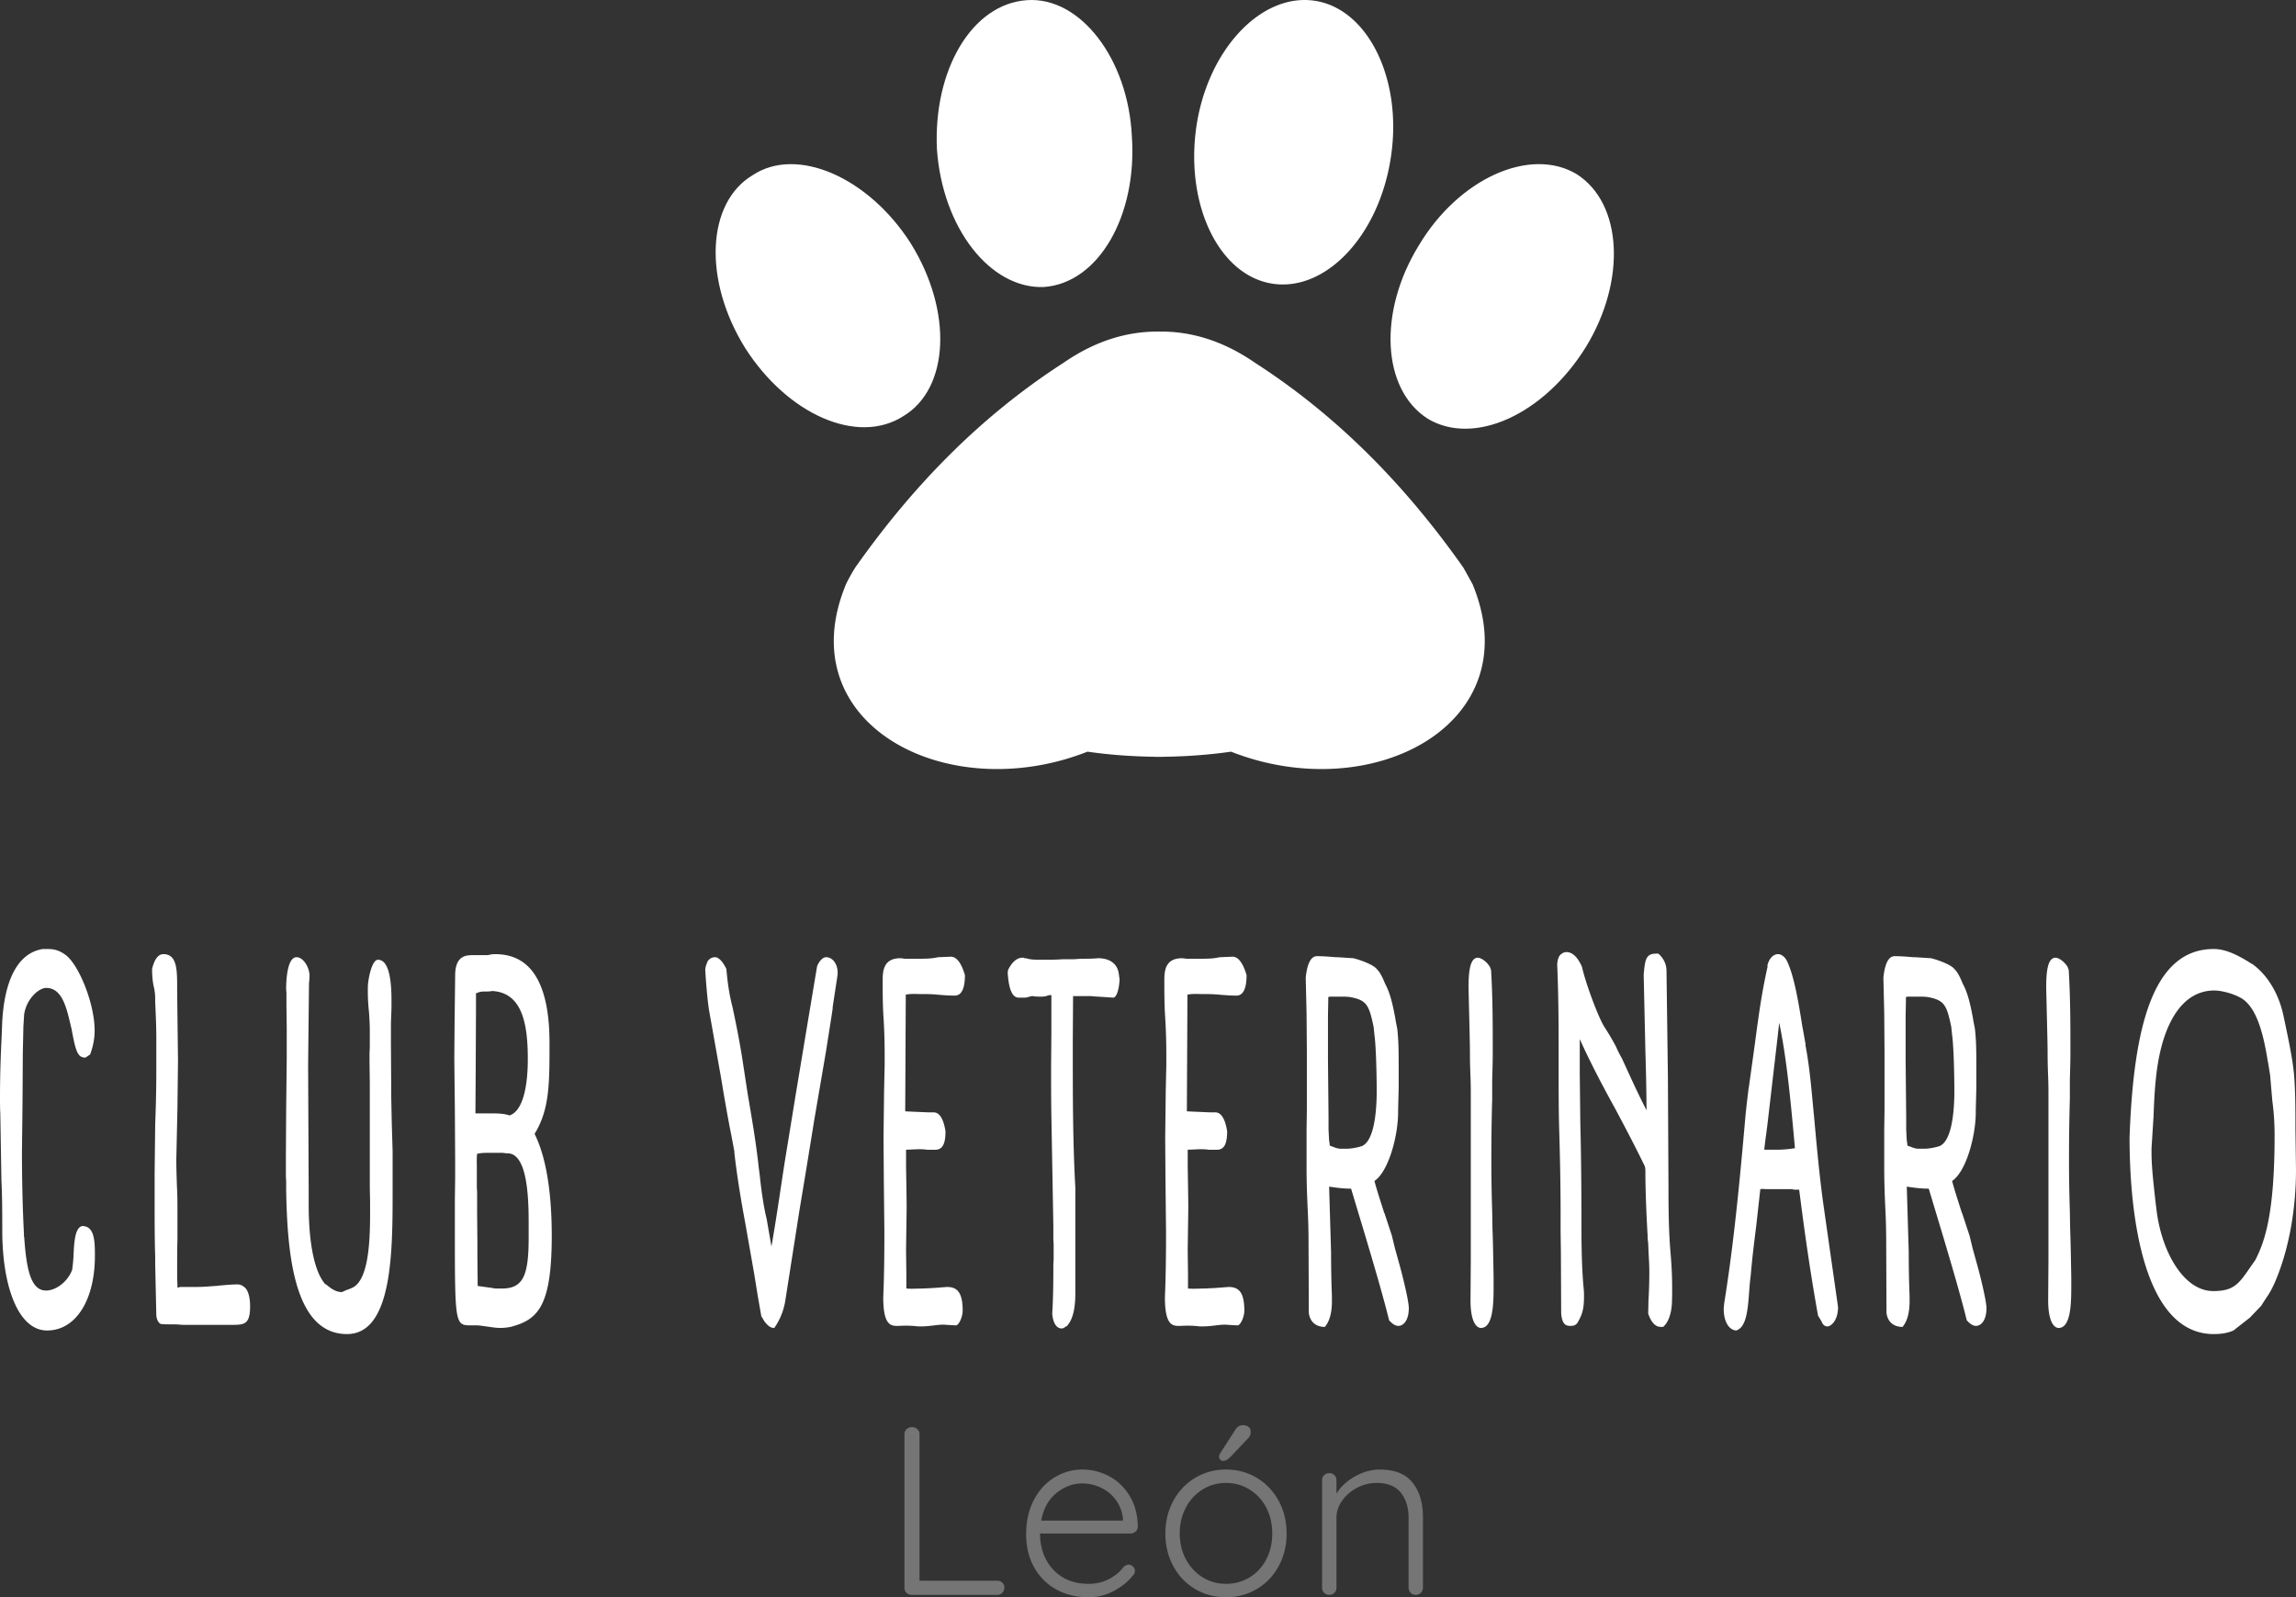 <?xml version="1.0" encoding="UTF-8" standalone="no"?>
<svg
   xmlns:dc="http://purl.org/dc/elements/1.1/"
   xmlns:cc="http://creativecommons.org/ns#"
   xmlns:rdf="http://www.w3.org/1999/02/22-rdf-syntax-ns#"
   xmlns:svg="http://www.w3.org/2000/svg"
   xmlns="http://www.w3.org/2000/svg"
   xmlns:sodipodi="http://sodipodi.sourceforge.net/DTD/sodipodi-0.dtd"
   xmlns:inkscape="http://www.inkscape.org/namespaces/inkscape"
   width="423.933"
   height="294.933"
   version="1.1"
   id="svg20"
   sodipodi:docname="Club Veterinario Leon - blanco.svg"
   inkscape:version="0.92.0 r15299">
  <rect width="100%" height="100%" fill="#333333" stroke="none"/>
  <sodipodi:namedview
     pagecolor="#ffffff"
     bordercolor="#666666"
     borderopacity="1"
     objecttolerance="10"
     gridtolerance="10"
     guidetolerance="10"
     inkscape:pageopacity="0"
     inkscape:pageshadow="2"
     inkscape:window-width="1124"
     inkscape:window-height="662"
     id="namedview22"
     showgrid="false"
     inkscape:zoom="0.8001817"
     inkscape:cx="117.45108"
     inkscape:cy="147.46651"
     inkscape:window-x="0"
     inkscape:window-y="0"
     inkscape:window-maximized="0"
     inkscape:current-layer="svg20" />
  <path
     d="M291.12 32.154c-8.49-5.093-21.732.68-29.203 13.247-7.47 12.222-6.79 26.485 1.699 31.916 8.488 5.092 21.394-.676 29.203-13.24 7.47-12.227 6.791-26.488-1.699-31.923m-152.17.205c-8.488 5.093-9.167 19.354-1.356 31.917 7.808 12.224 20.715 18 29.2 12.562 8.491-5.092 9.169-19.354 1.36-31.916-7.812-12.224-21.055-17.997-29.204-12.563M189.633.028c-10.192.68-17.319 12.906-16.639 27.507 1.016 14.6 9.847 25.804 19.693 25.466 10.187-.68 17.319-13.242 16.299-27.844-.679-14.261-9.507-25.806-19.353-25.129"
     id="path2"
     style="fill:#ffffff;fill-opacity:1" />
  <path
     d="M242.605.12c-9.848-1.361-19.694 9.168-21.732 23.43-2.038 14.601 4.415 27.502 14.263 28.861s19.691-9.167 21.731-23.769c2.037-14.261-4.412-27.165-14.262-28.522m29.408 108.044c-.04-.105-.074-.216-.126-.315l-1.671-3.009-.247-.349c-10.516-14.87-22.978-27.671-38.236-37.499-5.894-4.071-11.787-5.834-17.683-5.765-5.894-.07-11.787 1.694-17.681 5.765-15.261 9.828-27.722 22.629-38.236 37.499-.079.117-.172.231-.247.349-.727 1.162-1.177 2.034-1.673 3.009-.048.1-.083.21-.124.315-10.315 25.549 18.701 40.867 44.708 30.632 4.175.601 8.373.892 12.572.943v.013c0 .035.073 0 .108 0l.571-.005.574.005c.035 0 .106.035.106 0v-.013c4.2-.051 8.397-.342 12.573-.943 26.01 10.235 55.025-5.083 44.712-30.632zM15.808 195.28h-.156c-1.456 0-1.768-1.701-2.496-5.578v.095c-.832-3.593-1.612-7.375-4.628-7.375-1.3 0-3.588 1.892-4.056 4.821v-.188l-.156 2.552-.104 4.917-.052 8.982-.104 9.077c0 5.105.104 10.212.364 15.223v.473c0 .095.052.095.052.189.416 6.052 1.248 9.833 4.056 9.833 1.56 0 3.796-1.323 4.784-3.781.104-.568.208-1.702.26-2.554.104-2.552.26-5.295 1.612-5.578 2.288 0 2.34 2.837 2.34 5.483 0 8.132-3.484 13.805-8.839 13.805-5.2 0-8.268-7.848-8.268-18.531 0-3.026 0-6.052-.156-9.172l-.208-12.481C0 204.736 0 203.412 0 202.466a212.3 212.3 0 0 1 .26-10.117l.156-3.781c.416-7.281 2.704-12.576 7.488-13.333h.728c1.144 0 2.132.095 3.536 1.136 2.444 1.891 5.304 8.981 5.304 13.898 0 1.607-.312 3.025-.832 4.444l-.832.567zm29.122 42.265c.884.473 1.248 1.986 1.248 3.688 0 3.403-1.144 3.403-3.484 3.403h-8.736c-.572 0-1.144-.094-1.664-.094h-1.04c-.417 0-1.353 0-1.612-.095-.416-.189-.728-.851-.78-1.607l-.208-9.455v-1.514c-.104-2.646-.104-7.374-.104-10.684v-4.444l.104-9.077c.104-2.741.208-6.052.208-10.117v-5.862c0-2.27-.104-4.35-.208-6.712v-.662c0-.757-.104-1.229-.156-1.702-.26-.946-.416-2.175-.416-3.688.468-1.985 1.248-2.742 2.08-2.742 2.548 0 2.548 2.931 2.548 6.24v.662l.156 12.764-.104 8.889-.208 9.36c0 1.513.052 3.026.104 4.634 0 .378.052.756.052 1.323.052 1.04.052 2.458.052 3.593v2.553 2.742c-.052 1.607-.052 3.215-.052 4.728v2.458l.052.946v.661h.26c.052 0 .104-.095.208-.095h3.068c1.092 0 2.236-.094 3.484-.188.416 0 .676-.094 1.091-.094.884-.095 2.08-.189 2.964-.189.208 0 .572 0 1.144.378h-.051zm27.301-35.267l.104 5.104.156 5.201v7.375c0 11.063 0 26.38-8.424 26.38-9.88 0-11.023-15.128-11.231-26.569v-1.513c0-.378-.052-.757-.052-1.134v-3.404l.052-8.888.104-9.172v-5.957l-.052-3.877v-2.363c0-.284-.052-.566-.052-.945 0-1.324.156-5.768 1.924-5.768 1.196 0 2.392 1.797 2.392 3.498l-.052.945c-.052.284-.052.567-.052.946l-.156 14.466.052 11.725.052 11.535v2.647c0 5.484.676 11.819 3.016 14.562l.208.189-.104-.189c1.04.945 1.976 1.513 3.016 1.513l.832-.379c.104 0 .208-.094.312-.094l.676-.284c2.964-1.229 3.38-7.942 3.38-13.521v-2.08c0-1.04-.052-2.27-.052-3.404v-5.673-13.143l-.052-4.066v-1.229c0-.473.052-1.04.052-1.419v-3.12c0-.851-.052-1.891-.156-3.403v.095c-.104-1.135-.208-2.175-.208-3.877 0-.567 0-1.135.052-1.419.104-1.134.728-4.35 1.82-4.35 2.028 0 2.496 3.783 2.496 7.471 0 .945 0 1.985-.052 2.741l-.052 1.608v3.498l.052 8.227v1.514zm29.643 25.906c0 13.238-2.651 15.507-7.592 16.831-.52.095-1.144.189-1.923.189-.884 0-1.872-.189-2.652-.284-.676-.095-1.248-.189-1.664-.189h-.884c-3.068 0-3.172.189-3.172-16.641v-6.713l.052-3.878v-3.214l-.052-9.171-.104-9.74.052-6.523.104-8.699c0-3.876 2.184-3.781 3.484-3.781h2.6c.312-.095.78-.189 1.196-.189 3.744 0 10.14 1.418 10.14 16.357 0 7.375.052 12.292-2.756 16.83 2.131 4.255 3.171 10.779 3.171 18.815zm-13.78-44.817h-.208v3.026l-.052 10.967-.052 8.227h2.236c1.819 0 2.912 0 4.056.378 2.392-.756 3.38-5.105 3.38-10.4 0-6.429-.988-12.292-6.604-12.575-.364.095-.936.095-1.3.095-.467-.002-.936-.002-1.456.282zm9.516 42.264c0-5.105-.364-12.669-3.9-12.669-.416 0-.728-.095-1.04-.095h-2.08c-.936 0-1.716 0-2.496.188-.104.945-.052 1.607-.052 2.27v3.782c0 .378.052.851.052 1.229v3.404l.052 5.861v2.554l.052 5.295 2.704.378c.364.095.676.095.936.095h.884c4.003 0 4.888-2.647 4.888-9.455v-2.837zm57.047-45.668l-.936 6.146.052-.095-.208 1.418-1.04 6.619-2.184 12.765-1.456 8.982-1.3 7.848-2.548 16.263c-.26 1.891-.988 3.782-2.08 5.296-.78 0-1.196-.474-1.768-1.136l-.624-1.039-.676-3.877-.624-3.877-1.664-9.455c-.884-4.728-1.612-9.36-2.027-13.143l.051.095-.624-3.311c-.468-2.268-.936-5.011-1.404-7.658l-.468-2.836-2.236-12.575c-.312-2.27-.416-3.688-.572-5.673l-.104-1.608c0-.378.208-1.229.468-1.513l-.156.095c.468-.756.987-.945 1.508-.945.624 0 1.404.756 2.08 2.175.312 3.498.676 5.2 1.144 7.091.676 3.121 1.456 7.092 1.924 10.307l.884 5.768c.676 3.971 1.508 8.699 2.028 13.521l.208 1.608c0 .188.052.377.052.566.312 2.647.676 5.201 1.196 7.281l.884 5.105c.884-5.011 1.612-10.117 2.392-15.223l2.08-12.765 2.184-13.143 1.768-10.59c.364-.946 1.04-1.702 1.664-1.702 1.04 0 1.976.945 2.132 2.553v.662zm20.906-3.309c1.248 0 2.08 1.607 2.6 3.403 0 2.364-.572 3.782-1.872 3.782-1.144 0-2.288-.095-3.38-.189-.988-.094-1.976-.094-2.86-.094-1.04 0-1.508-.095-2.808.094l-.052 10.874-.052 10.685 2.028.095 2.236.094h.988c1.04 0 1.82 1.136 2.184 3.499 0 2.364-.572 3.404-1.872 3.404h-1.508c-.624-.095-1.144-.095-1.716-.095l-2.184.095v3.119l.052 3.121.052 3.688v1.04l-.104 7.375v.378l.052 4.066v2.836c.988.095 2.184 0 3.068 0l1.924-.095 2.496-.189c1.716 0 2.912.757 2.912 4.35 0 1.229-.728 2.742-1.248 2.742l-1.768-.095c-.572-.094-1.508 0-2.236.095-.676.095-1.716.189-2.34.189h-.676c-.728-.095-1.82-.189-3.536-.095h-.416c-1.352 0-2.444-.662-2.444-5.294.156-3.594.208-7.471.208-12.104l-.104-9.739-.052-7.658.104-8.699.104-4.633v-1.796c0-3.121-.104-5.391-.208-6.997s-.156-3.404-.156-6.052v-.945c0-1.891.313-3.971 3.276-3.971.312 0 .572.095.936.095h2.548c1.976 0 2.548-.095 3.484-.284l2.34-.095zm31.15 4.16c0 .756-.26 3.12-1.092 3.404l-2.912-.189c-.468 0-.936-.095-1.404-.095h-3.172l-.052 8.132v2.175c0 8.226 0 16.547.468 25.057v19.478c0 2.931-.468 4.916-1.612 6.146h-.156c-.26.284-.52.378-.78.378-.832 0-1.56-.851-1.716-2.742.156-2.458.208-5.199.208-8.793 0-.567.052-1.04.052-1.324v-2.553c0-.472-.052-.756-.052-1.134v-2.27l-.364-20.424c-.052-2.458-.052-6.524-.052-9.076l.052-6.714v-6.524c-.208 0-.416 0-.728.095h.052c-.312.095-.624.189-1.092.189-.624 0-1.3 0-1.612-.095-.312 0-.676.095-.988.189h.052c-.313.095-.625.095-.832.095h-.884c-1.144 0-1.82-1.418-2.028-4.539 0-.189.052-.567.104-.661.624-1.229 1.508-2.175 2.6-2.175h.26s.052.095.104.095h.313c.832.282 1.716.282 3.016.282 1.248 0 2.496 0 3.796-.094h1.82c.572 0 1.196-.094 1.872-.094.78 0 1.82 0 2.808-.095 1.248 0 3.38.377 3.795 2.741l.156 1.135zm20.854-4.16c1.248 0 2.08 1.607 2.6 3.403 0 2.364-.571 3.782-1.872 3.782-1.144 0-2.287-.095-3.379-.189-.988-.094-1.976-.094-2.86-.094-1.04 0-1.508-.095-2.808.094l-.052 10.874-.053 10.685 2.028.095 2.235.094h.988c1.04 0 1.82 1.136 2.185 3.499 0 2.364-.572 3.404-1.872 3.404H223.2c-.624-.095-1.145-.095-1.716-.095l-2.185.095v3.119l.052 3.121.053 3.688v1.04l-.104 7.375v.378l.052 4.066v2.836c.988.095 2.185 0 3.068 0l1.924-.095 2.495-.189c1.717 0 2.913.757 2.913 4.35 0 1.229-.729 2.742-1.249 2.742l-1.768-.095c-.571-.094-1.508 0-2.235.095-.677.095-1.716.189-2.341.189h-.675c-.729-.095-1.82-.189-3.536-.095h-.416c-1.353 0-2.444-.662-2.444-5.294.155-3.594.208-7.471.208-12.104l-.104-9.739-.052-7.658.104-8.699.104-4.633v-1.796c0-3.121-.104-5.391-.208-6.997s-.156-3.404-.156-6.052v-.945c0-1.891.313-3.971 3.277-3.971.311 0 .571.095.936.095h2.547c1.977 0 2.549-.095 3.484-.284l2.339-.095zM257.626 188l.052.379.313 1.607c.207 1.796.259 3.688.259 6.43v4.443l-.104 4.161v.377c0 4.255-1.715 10.874-4.367 12.67.416 1.607 1.04 3.499 1.612 5.296l.208.661v-.095l1.403 4.255.572 2.364c.676 2.459 1.508 5.2 2.288 9.076.26 1.419.26 1.798.26 1.893 0 2.362-1.04 3.309-1.924 3.309-.52 0-1.04-.283-1.716-1.04-1.196-4.822-2.86-10.4-4.316-15.317l-2.703-8.982c-1.093 0-2.236-.094-4.057-.378l.364 12.197a201.96 201.96 0 0 0 .156 8.037v.851c0 2.08-.364 3.687-1.3 4.822-1.145 0-2.652-.473-2.965-2.554l-.052-13.047c0-2.08-.052-4.066-.156-6.146-.103-2.27-.207-4.633-.207-7.659v-6.996l.052-3.782v-10.59l-.052-7.092-.156-6.618c.261-2.554.936-3.972 2.079-3.972 1.197 0 2.289.095 3.433.189h.364l2.911.189c.521.095 3.588 1.039 4.316 1.985.676.661 1.092 1.607 1.561 2.741.987 1.797 1.455 4.161 1.872 6.336zm-4.005 1.607c-.831-3.971-1.247-4.916-4.264-5.483-.52-.095-1.299-.095-1.768-.095h-1.82c-.155 0-.312 0-.52.095v.283c0 1.229-.053 2.459-.053 3.593v7.659l.053 5.484.052 5.2v2.27l.104 1.985c.053.283.104.473.104.945.156 0 .416.188.572.188.415.189.936.379 1.456.379h1.247c.625 0 1.769-.189 2.652-.474 2.34-.944 2.756-6.617 2.756-10.116 0-3.593-.156-8.698-.416-10.4l-.155-1.513zm21.688-10.495c.312 5.201.312 10.212.312 15.129 0 1.606-.053 3.403-.104 5.199v3.5c-.104 3.593-.155 7.279-.155 11.062 0 3.404.051 6.524.155 9.645l.052 3.215c.104 2.554.156 6.146.208 8.982v1.419c0 3.119 0 7.942-2.339 7.942-.78 0-1.924-1.041-1.924-5.106l.052-7.375v-30.257c0-1.135 0-2.27-.052-3.498-.053-1.324-.104-2.932-.104-4.35 0-1.04 0-1.701-.26-12.197 0-2.553.156-5.578 1.716-5.578.572 0 1.611.661 2.236 1.702l.207.566zm32.759 40.374c0 6.335.156 9.267.416 12.291.156 1.986.26 3.782.26 6.052 0 1.135 0 1.985-.052 3.026-.156 1.985-.729 3.403-1.611 4.16h-.417c-1.092 0-1.819-.946-2.34-2.459l.052-2.458a88.54 88.54 0 0 0 .156-5.105c0-1.797-.104-2.647-.156-4.065 0-.379-.052-.946-.052-1.418 0-.095-.052-.189-.052-.379l-.052-.567v-.379c-.26-4.35-.416-8.698-.416-12.008 0-.378-.052-.757-.208-1.039-2.028-4.161-3.9-7.66-5.356-10.401l-.312-.567c-2.6-4.729-4.523-8.51-6.24-12.292v6.335l.104 9.36c.156 5.579.208 12.859.208 19.194 0 5.011.156 8.51.416 11.252.053.378.053 1.135.053 1.514 0 2.457-.469 3.403-1.146 4.632-.363.567-.779.662-1.352.662-.884 0-1.56-.283-1.716-2.364l-.052-11.251-.053-3.782v-3.31c0-5.105-.104-10.307-.26-15.601-.104-3.403-.104-7.753-.104-11.914v-3.403c0-5.295-.053-10.117-.26-15.034 0-.757.26-1.702.728-1.985a1.55 1.55 0 0 1 .988-.379c1.092 0 2.079.946 2.86 2.743.623 2.836 2.808 8.792 4.003 10.872.624.946 1.768 2.837 2.288 3.877.364.852.729 1.514 1.092 2.175 1.924 4.16 2.34 5.201 4.524 9.551 0-3.594-.104-7.376-.208-11.063l-.313-13.993c.261-2.743.364-3.877 2.341-3.877h.363c.78.662 1.456 1.702 1.508 3.025l.26 19.667.108 20.705zm31.307 21.842c0 2.646-1.404 3.593-1.923 3.593-.625 0-.885-.378-1.093-.852l-.156-.283-.52-.851c-1.353-7.564-2.34-14.277-3.483-23.261h-.833c-.208 0-.416-.095-.571-.095h-4.576c-.572 0-.572-.094-1.196 0l-.78 6.998c-.363 2.837-.728 5.861-.987 8.888-.104.851-.208 1.797-.261 2.647-.26 3.499-.467 6.997-2.443 7.563-1.196-.094-2.288-1.418-2.288-4.064l.104-1.041c1.768-10.969 2.859-22.504 3.899-34.322.156-1.702.416-3.877.624-5.483v.094l.832-5.956c.832-5.957 1.3-10.401 2.651-16.452l-.052-.095c.261-1.323 1.093-2.175 1.977-2.175.572 0 1.3.473 1.716 1.418 1.195 2.553 1.976 6.997 2.6 10.874l.208 1.323v-.095l.572 3.216h-.052c.831 4.255 1.144 8.604 1.611 13.331.416 4.539.885 10.022 1.664 15.79l2.756 19.29zm-7.956-29.312c-.728-8.037-1.508-16.642-2.911-23.165l-.313 2.836-1.716 14.751c-.208 1.985-.521 3.876-.728 5.862h2.184c1.197 0 2.34-.094 3.484-.284zM364.286 188l.052.379.313 1.607c.207 1.796.259 3.688.259 6.43v4.443l-.104 4.161v.377c0 4.255-1.717 10.874-4.368 12.67.416 1.607 1.04 3.499 1.612 5.296l.208.661v-.095l1.403 4.255.572 2.364c.676 2.459 1.508 5.2 2.288 9.076.26 1.419.26 1.798.26 1.893 0 2.362-1.04 3.309-1.924 3.309-.52 0-1.04-.283-1.716-1.04-1.196-4.822-2.86-10.4-4.315-15.317l-2.704-8.982c-1.093 0-2.236-.094-4.057-.378l.364 12.197a201.96 201.96 0 0 0 .156 8.037v.851c0 2.08-.364 3.687-1.3 4.822-1.145 0-2.652-.473-2.965-2.554l-.052-13.047a122.38 122.38 0 0 0-.155-6.146c-.104-2.27-.208-4.633-.208-7.659v-6.996l.052-3.782v-10.59l-.052-7.092-.156-6.618c.261-2.554.936-3.972 2.08-3.972 1.196 0 2.288.095 3.432.189h.364l2.911.189c.521.095 3.589 1.039 4.316 1.985.676.661 1.092 1.607 1.561 2.741.988 1.797 1.456 4.161 1.873 6.336zm-4.005 1.607c-.831-3.971-1.247-4.916-4.263-5.483-.521-.095-1.3-.095-1.769-.095h-1.82c-.155 0-.312 0-.52.095v.283c0 1.229-.053 2.459-.053 3.593v7.659l.053 5.484.052 5.2v2.27l.104 1.985c.053.283.104.473.104.945.156 0 .416.188.572.188.415.189.936.379 1.456.379h1.248c.624 0 1.768-.189 2.652-.474 2.339-.944 2.755-6.617 2.755-10.116 0-3.593-.155-8.698-.416-10.4l-.155-1.513zm21.688-10.495c.312 5.201.312 10.212.312 15.129 0 1.606-.053 3.403-.104 5.199v3.5c-.104 3.593-.156 7.279-.156 11.062a288.24 288.24 0 0 0 .156 9.645l.052 3.215c.104 2.554.156 6.146.209 8.982v1.419c0 3.119 0 7.942-2.34 7.942-.78 0-1.924-1.041-1.924-5.106l.052-7.375v-30.257c0-1.135 0-2.27-.052-3.498-.053-1.324-.104-2.932-.104-4.35 0-1.04 0-1.701-.26-12.197 0-2.553.156-5.578 1.716-5.578.572 0 1.612.661 2.236 1.702l.207.566zm33.852-1.135c2.287 1.607 4.731 4.729 5.771 9.455.988 4.634 1.716 8.132 1.976 10.969.26 3.12.26 6.524.26 10.117l.104 7.469c0 6.998-1.196 14.184-3.588 20.045-.521 1.325-1.144 2.554-1.82 3.5l-1.039 1.606-2.081 2.175-3.016 2.363c-1.092.473-2.236.662-3.64.662-12.791 0-15.548-21.368-15.548-36.308.729-20.424 4.316-34.796 15.548-34.796 2.132 0 4.367 1.041 7.02 2.742h.053zm-6.968 4.918c-5.928 0-9.516 6.051-10.659 15.127-.364 2.932-.469 5.579-.571 8.227l-.364 5.768v.946c0 2.457.364 5.578.727 8.887l.209 1.702c.937 7.564 4.991 14.845 10.451 14.845 3.952 0 4.784-1.418 7.072-4.728l.728-1.04c1.612-3.214 3.536-8.131 3.536-22.977 0-1.891-.104-4.065-.416-6.335l-.416-4.821-.416-2.554v.095c-.937-5.956-2.34-10.495-5.252-11.913-1.458-.757-3.485-1.229-4.629-1.229z"
     id="path4"
     style="fill:#ffffff;fill-opacity:1" />
  <g
     opacity=".6"
     id="g8"
     style="fill:#ffffff;fill-opacity:0.533">
    <path
       d="M185.065 292.235c.25.236.376.546.376.929s-.125.701-.376.951-.568.376-.951.376h-15.795c-.384 0-.701-.125-.951-.376s-.376-.568-.376-.951v-28.316c0-.383.133-.7.398-.951s.604-.376 1.018-.376c.382 0 .708.126.973.376a1.25 1.25 0 0 1 .398.951v27.033h14.335c.383-.001.7.118.951.354zm24.622-9.446a1.31 1.31 0 0 1-.929.375h-16.725c0 1.771.361 3.356 1.084 4.757a8.17 8.17 0 0 0 3.097 3.318c1.342.812 2.927 1.217 4.756 1.217 1.416 0 2.684-.295 3.805-.885s2.02-1.342 2.699-2.256c.324-.267.634-.398.929-.398s.56.118.796.354.354.501.354.797c0 .324-.147.635-.442.929-.944 1.15-2.131 2.095-3.562 2.831a9.77 9.77 0 0 1-4.536 1.106c-2.271 0-4.277-.486-6.017-1.46a10.35 10.35 0 0 1-4.07-4.093c-.973-1.755-1.46-3.782-1.46-6.083 0-2.419.479-4.535 1.438-6.35s2.234-3.2 3.827-4.159 3.289-1.438 5.088-1.438a10.42 10.42 0 0 1 4.977 1.239c1.548.825 2.81 2.034 3.783 3.627s1.475 3.481 1.505 5.664a1.2 1.2 0 0 1-.397.908zm-14.623-7.102c-1.46 1.18-2.397 2.876-2.81 5.088h15.087v-.354c-.148-1.328-.59-2.485-1.327-3.474a7.22 7.22 0 0 0-2.766-2.256c-1.105-.517-2.249-.774-3.428-.774-1.711 0-3.296.59-4.756 1.77zm41.038 13.494c-.975 1.8-2.316 3.208-4.026 4.226s-3.613 1.526-5.708 1.526-3.998-.509-5.708-1.526-3.054-2.426-4.026-4.226-1.46-3.805-1.46-6.018.486-4.217 1.46-6.017a10.95 10.95 0 0 1 4.026-4.248c1.71-1.032 3.613-1.548 5.708-1.548s3.996.516 5.708 1.548 3.052 2.449 4.026 4.248 1.458 3.806 1.458 6.017-.487 4.22-1.458 6.018zm-2.301-10.795c-.738-1.417-1.764-2.529-3.076-3.341s-2.765-1.217-4.357-1.217-3.038.406-4.336 1.217-2.323 1.924-3.075 3.341-1.129 3.009-1.129 4.777c0 1.742.376 3.318 1.129 4.734s1.777 2.53 3.075 3.341 2.743 1.217 4.336 1.217 3.044-.397 4.357-1.194 2.338-1.903 3.076-3.318 1.104-3.009 1.104-4.779-.369-3.362-1.104-4.778zm-8.497-8.872c-.147-.161-.22-.346-.22-.552 0-.177.072-.384.22-.62l2.7-4.203c.354-.648.854-.973 1.504-.973.442 0 .797.118 1.062.354s.384.575.355 1.017c0 .325-.149.664-.442 1.019l-3.318 3.495c-.474.472-.93.708-1.372.708-.179-.001-.342-.082-.489-.245zm35.506 4.248c1.285 1.607 1.926 3.739 1.926 6.394v13.008c0 .383-.132.701-.398.951a1.31 1.31 0 0 1-.93.376c-.384 0-.699-.125-.951-.376a1.29 1.29 0 0 1-.375-.951v-12.875c0-1.917-.48-3.473-1.438-4.668s-2.442-1.792-4.448-1.792c-1.268 0-2.471.296-3.605.885s-2.057 1.379-2.765 2.367-1.063 2.058-1.063 3.208v12.875c0 .383-.124.701-.374.951s-.569.376-.952.376-.701-.125-.951-.376-.377-.568-.377-.951v-19.821c0-.384.125-.7.377-.952s.567-.375.951-.375.7.125.952.375.374.568.374.952v2.434c.797-1.269 1.939-2.323 3.431-3.164s3.016-1.261 4.578-1.261c2.742-.001 4.755.803 6.038 2.41z"
       id="path6"
       style="fill:#ffffff;fill-opacity:0.533" />
  </g>
  <defs
     id="defs18">
    <path
       d="M61.772-71.653c.018.072.007.127-.026.19-.053.101-.112.063-.165.128a.64.64 0 0 0-.079.362c-.169.058-.01.227-.015.35-.002.05-.041.105-.045.161-.01.119.017.266.068.37.097.198.268.413.435.544.19.148.365.572.608.631.177.042.384-.104.543-.143.18-.043.397.01.571-.053.222-.079.127-.337.288-.45.104-.074.287-.01.406-.051.2-.069.339-.263.376-.46.016-.082.01-.145.039-.221.039-.103.111-.16.09-.293-.01-.062-.052-.12-.064-.187-.022-.114.002-.224 0-.337-.003-.2.017-.379-.078-.55-.38-.688-1.236-.929-1.975-.789-.18.034-.287.126-.442.207-.17.088-.139.166-.318.224-.081.026-.216.124-.215.224.001.115.005.051.012.169-.021.011-.021-.005-.03-.025"
       id="path10" />
    <path
       d="M.439-71.653c.018.072.008.127-.026.19-.052.101-.113.063-.165.128a.63.63 0 0 0-.079.362c-.169.058-.01.227-.015.35-.002.05-.041.105-.045.161-.01.119.017.266.068.37.097.198.268.413.435.544.19.148.365.572.608.631.177.042.384-.104.543-.143.18-.043.397.01.571-.053.222-.079.127-.337.288-.45.104-.074.287-.01.406-.051.2-.07.339-.263.376-.46.016-.082.01-.145.039-.221.038-.103.111-.16.09-.293-.01-.062-.051-.12-.064-.187-.021-.114.002-.224 0-.337-.003-.2.017-.379-.078-.55-.38-.688-1.236-.929-1.975-.789-.18.034-.287.126-.442.207-.17.088-.139.166-.318.224-.081.026-.215.124-.215.224.002.115.005.051.012.169-.021.011-.021-.005-.03-.025"
       id="path12" />
    <path
       d="M61.778-64.001c.018.072.007.127-.026.19-.053.101-.112.063-.165.128a.64.64 0 0 0-.079.362c-.169.058-.009.227-.015.35-.002.05-.041.105-.045.161-.01.119.017.266.068.37.097.198.268.413.435.544.19.148.365.572.608.631.177.042.384-.104.543-.143.18-.043.397.01.571-.053.222-.079.127-.337.288-.45.104-.074.287-.01.406-.051.2-.069.339-.263.376-.46.016-.082.01-.145.039-.221.039-.103.111-.16.09-.293-.01-.062-.052-.12-.064-.187-.022-.114.002-.224 0-.337-.003-.2.017-.379-.078-.55-.38-.688-1.236-.929-1.975-.789-.18.034-.287.126-.442.207-.17.088-.139.166-.318.224-.081.026-.216.124-.215.224.001.115.005.051.012.169-.021.011-.021-.005-.03-.025"
       id="path14" />
    <path
       d="M.495-56.348c.018.072.007.127-.026.19-.053.101-.112.063-.165.128a.64.64 0 0 0-.079.362c-.169.058-.01.227-.015.35-.002.05-.041.105-.045.161-.01.119.017.266.068.37.097.198.268.413.435.544.19.148.365.572.608.631.177.042.384-.104.543-.143.18-.043.397.01.571-.053.222-.079.127-.337.288-.45.104-.074.287-.01.406-.051.2-.069.339-.263.376-.46.016-.082.01-.145.039-.221.039-.103.111-.16.09-.293-.01-.062-.052-.12-.064-.187-.022-.114.002-.224 0-.337-.003-.2.017-.379-.078-.55-.38-.688-1.236-.929-1.975-.789-.18.034-.287.126-.442.207-.17.088-.139.166-.318.224-.081.026-.216.124-.215.224l.013.171c-.021.011-.021-.005-.03-.025"
       id="path16" />
  </defs>
</svg>
